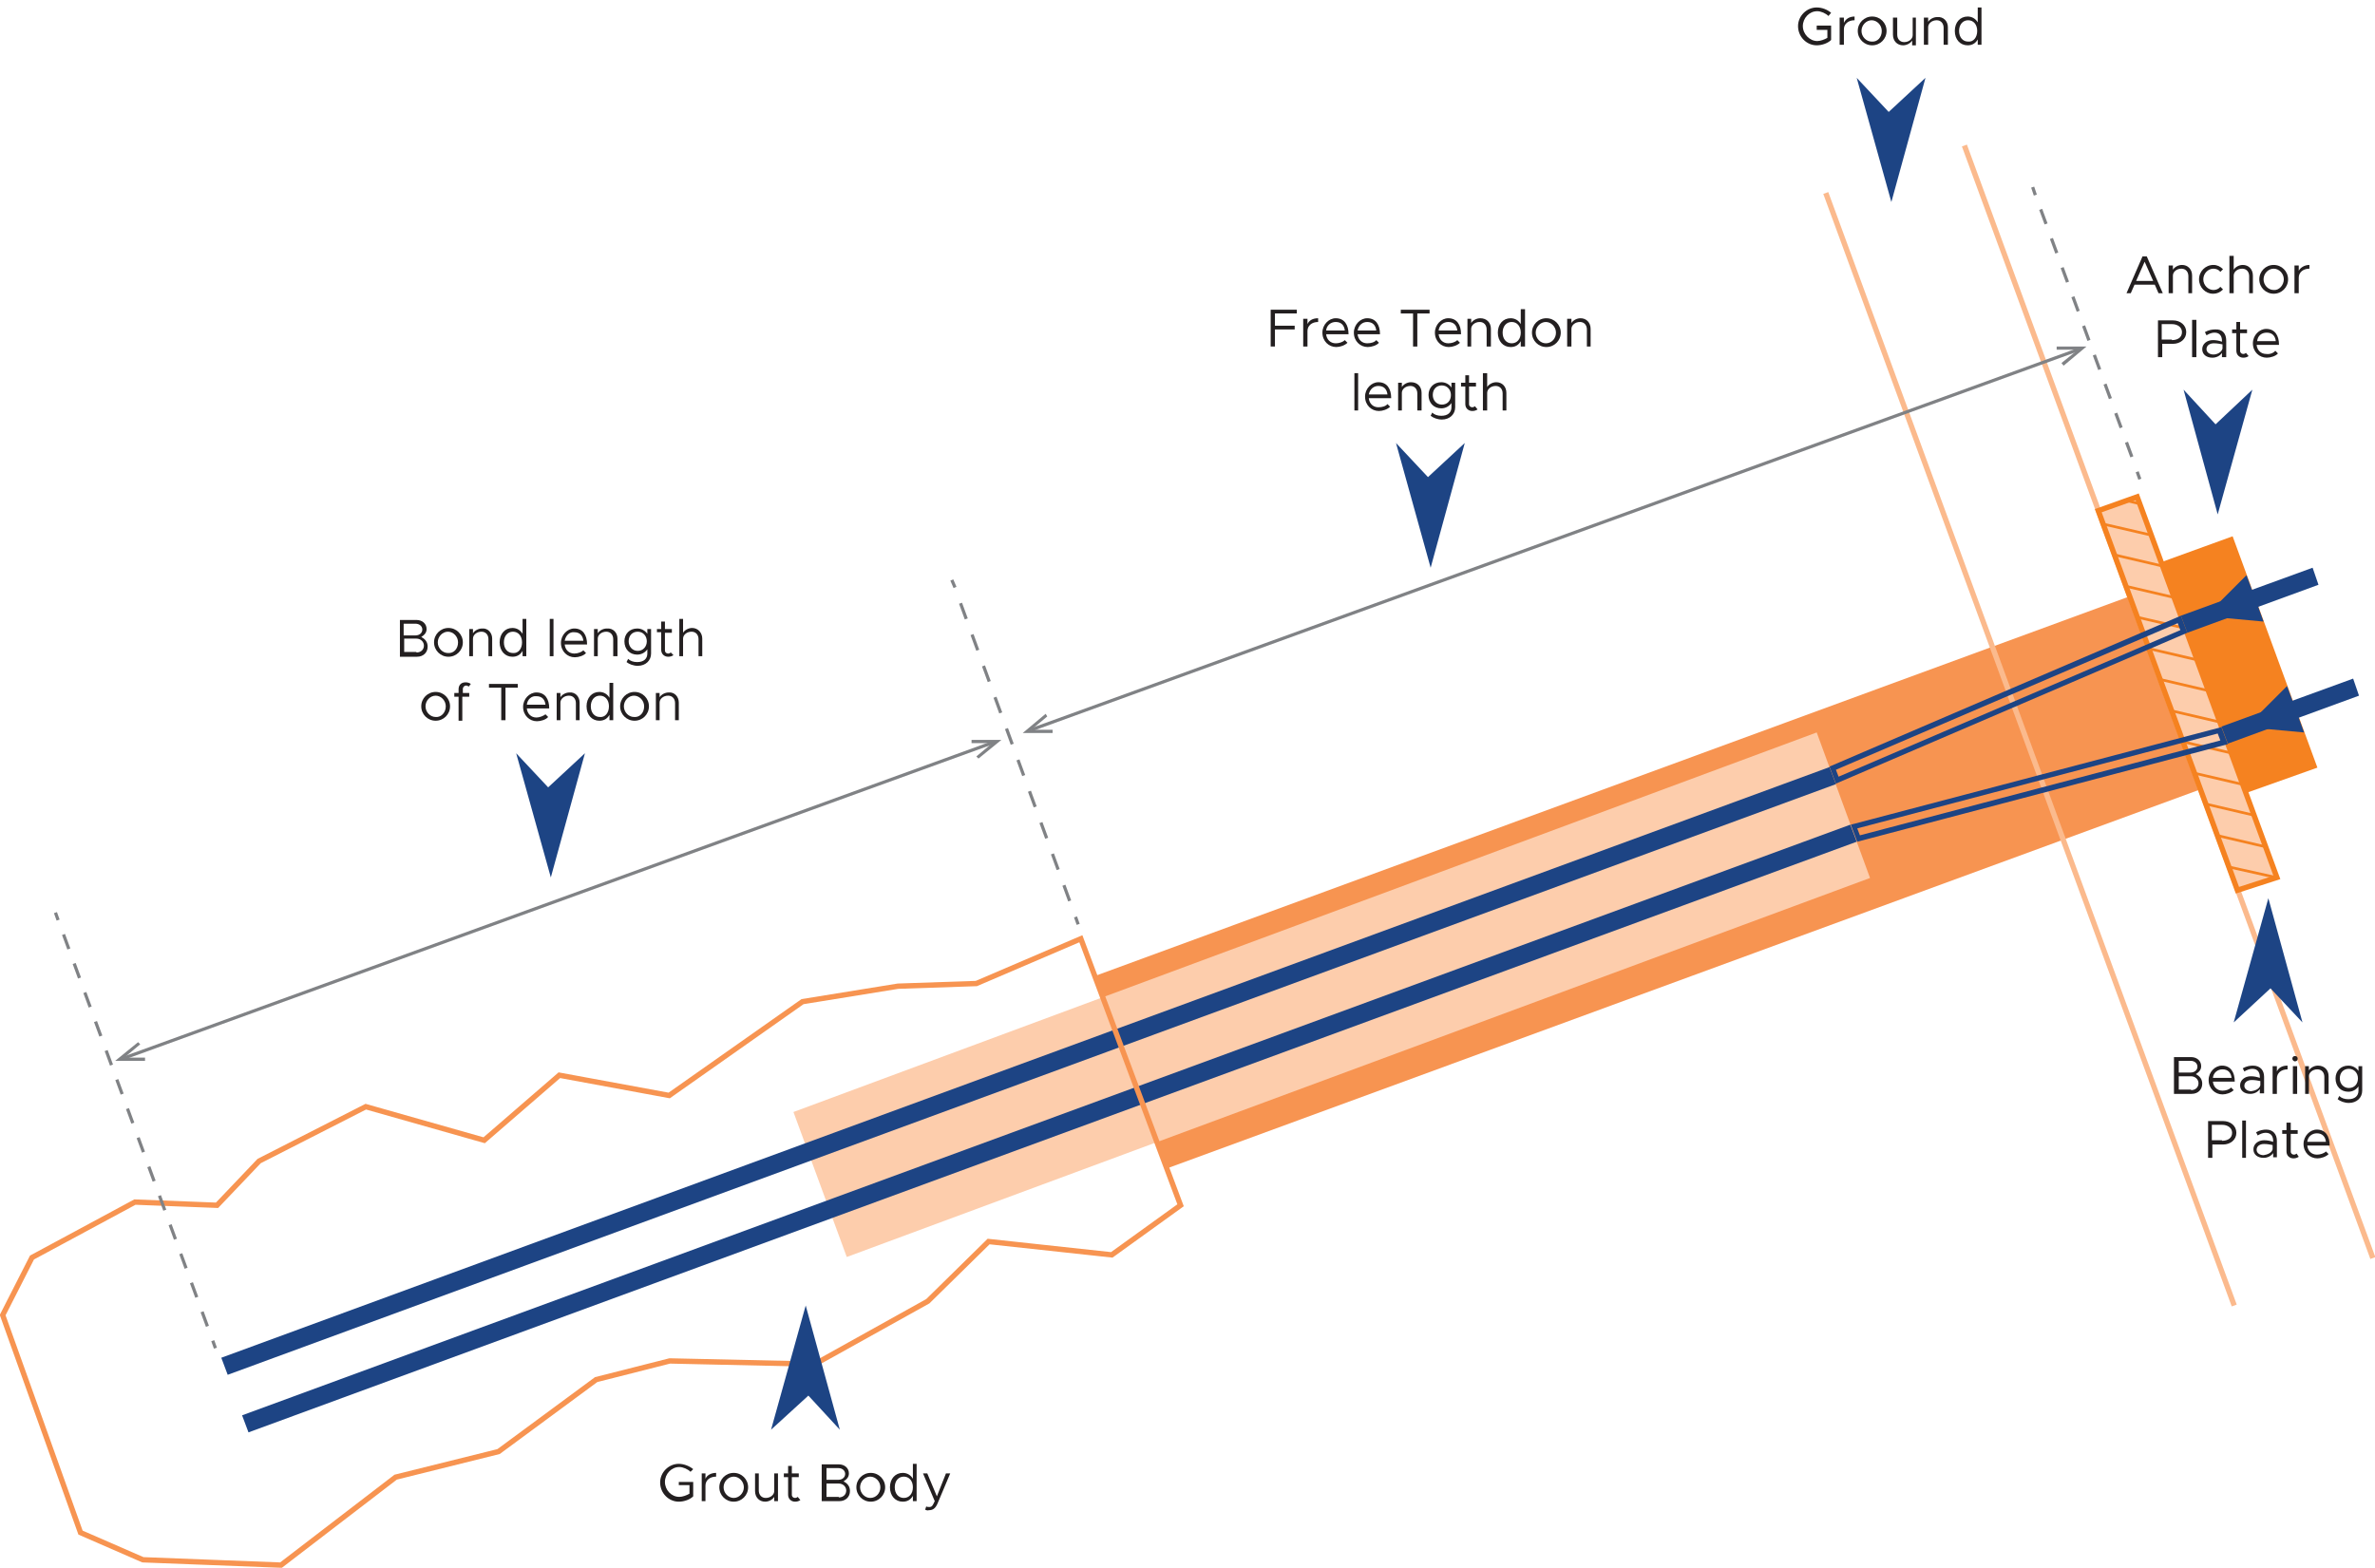 <?xml version="1.0" encoding="utf-8"?>
<!-- Generator: Adobe Illustrator 24.1.3, SVG Export Plug-In . SVG Version: 6.00 Build 0)  -->
<svg version="1.1" id="Layer_1" xmlns="http://www.w3.org/2000/svg" xmlns:xlink="http://www.w3.org/1999/xlink" x="0px" y="0px"
	 viewBox="0 0 445.4 294.1" style="enable-background:new 0 0 445.4 294.1;" xml:space="preserve">
<style type="text/css">
	.st0{fill:#F79451;}
	.st1{fill:none;stroke:#FBBA8D;stroke-miterlimit:10;}
	.st2{fill:none;stroke:#808285;stroke-width:0.6;stroke-miterlimit:10;}
	.st3{fill:none;stroke:#808285;stroke-width:0.6;stroke-miterlimit:10;stroke-dasharray:2.91,2.91;}
	.st4{fill:#F58220;}
	.st5{fill:#FDCDAC;}
	.st6{clip-path:url(#SVGID_2_);}
	.st7{fill:none;stroke:#F58220;stroke-width:0.5;stroke-miterlimit:10;}
	.st8{fill:none;stroke:#F58220;stroke-miterlimit:10;}
	.st9{fill:#1D4484;}
	.st10{enable-background:new    ;}
	.st11{fill:#231F20;}
	.st12{fill:#808285;}
	.st13{fill:none;stroke:#F79451;stroke-miterlimit:10;}
	.st14{fill:none;stroke:#808285;stroke-width:0.6;stroke-miterlimit:10;stroke-dasharray:3.13,3.13;}
	.st15{fill:none;stroke:#808285;stroke-width:0.6;stroke-miterlimit:10;stroke-dasharray:2.9,2.9;}
</style>
<polyline class="st0" points="399.3,111.9 205.3,183.1 218.8,219.2 412.6,148.1 "/>
<line class="st1" x1="445" y1="236" x2="368.4" y2="27.3"/>
<line class="st1" x1="419" y1="244.9" x2="342.4" y2="36.2"/>
<line class="st2" x1="401.3" y1="89.9" x2="400.8" y2="88.5"/>
<line class="st3" x1="399.8" y1="85.7" x2="382.2" y2="37.9"/>
<line class="st2" x1="381.7" y1="36.6" x2="381.2" y2="35.1"/>
<polygon class="st4" points="421.1,148.8 434.6,144 418.7,100.6 405.2,105.5 "/>
<polygon class="st5" points="419.6,167 427,164.6 400.8,93.2 393.5,95.8 "/>
<g>
	<defs>
		<polygon id="SVGID_1_" points="419.6,167 427,164.6 400.8,93.2 393.5,95.8 		"/>
	</defs>
	<clipPath id="SVGID_2_">
		<use xlink:href="#SVGID_1_"  style="overflow:visible;"/>
	</clipPath>
	<g class="st6">
		<line class="st7" x1="392.3" y1="92.4" x2="401.3" y2="94.5"/>
		<line class="st7" x1="394.4" y1="98.3" x2="403.5" y2="100.4"/>
		<line class="st7" x1="396.6" y1="104.1" x2="405.6" y2="106.2"/>
		<line class="st7" x1="398.8" y1="110" x2="407.8" y2="112.1"/>
		<line class="st7" x1="400.9" y1="115.8" x2="410" y2="117.9"/>
		<line class="st7" x1="403.1" y1="121.7" x2="412.1" y2="123.8"/>
		<line class="st7" x1="405.3" y1="127.5" x2="414.3" y2="129.6"/>
		<line class="st7" x1="407.5" y1="133.4" x2="416.5" y2="135.5"/>
		<line class="st7" x1="409.6" y1="139.2" x2="418.6" y2="141.3"/>
		<line class="st7" x1="411.8" y1="145.1" x2="420.8" y2="147.2"/>
		<line class="st7" x1="414" y1="150.9" x2="423" y2="153"/>
		<line class="st7" x1="416.1" y1="156.8" x2="425.1" y2="158.9"/>
		<line class="st7" x1="418.3" y1="162.7" x2="427.3" y2="164.7"/>
	</g>
</g>
<polygon class="st8" points="419.6,167 427,164.6 400.8,93.2 393.5,95.8 "/>
<polygon class="st9" points="425.4,168.5 418.9,191.8 425.8,185.4 431.8,191.8 "/>
<g class="st10">
	<path class="st11" d="M407.8,198.3h3.1c1.1,0,1.9,0.7,1.9,1.7c0,0.7-0.4,1.1-1,1.5c0.8,0.4,1.2,1,1.2,1.8c0,1.1-0.8,1.9-2,1.9h-3.3
		V198.3z M410.8,201.2c0.8,0,1.3-0.5,1.3-1.1s-0.5-1.1-1.3-1.1h-2.2v2.2H410.8z M410.9,204.5c0.8,0,1.4-0.5,1.4-1.3
		c0-0.7-0.6-1.3-1.4-1.3h-2.3v2.5H410.9z"/>
	<path class="st11" d="M418.4,204l0.5,0.5c-0.5,0.5-1.4,0.8-2.1,0.8c-1.4,0-2.6-1.1-2.6-2.7c0-1.5,1.2-2.7,2.5-2.7
		c1.6,0,2.4,1.2,2.4,3H415c0.1,1,0.8,1.7,1.8,1.7C417.4,204.6,418.1,204.4,418.4,204z M415,202.2h3.5c-0.1-0.9-0.6-1.6-1.7-1.6
		C415.9,200.6,415.1,201.2,415,202.2z"/>
	<path class="st11" d="M424.6,202v3.1h-0.8v-0.8c-0.4,0.6-1.1,0.9-1.8,0.9c-1.1,0-1.9-0.6-1.9-1.6c0-1,0.9-1.7,2-1.7
		c0.6,0,1.1,0.1,1.7,0.3V202c0-0.7-0.3-1.5-1.4-1.5c-0.5,0-1,0.2-1.5,0.5l-0.3-0.6c0.7-0.4,1.4-0.5,1.9-0.5
		C423.9,199.9,424.6,200.8,424.6,202z M423.9,203.6v-0.8c-0.5-0.1-1-0.2-1.6-0.2c-0.8,0-1.4,0.4-1.4,1.1c0,0.6,0.6,1,1.3,1
		C422.9,204.6,423.7,204.3,423.9,203.6z"/>
	<path class="st11" d="M429,199.9v0.7c-1.2,0-2,0.7-2,1.7v2.9h-0.8V200h0.8v1C427.3,200.3,428,199.9,429,199.9z"/>
	<path class="st11" d="M429.9,198.6c0-0.3,0.2-0.5,0.5-0.5c0.3,0,0.5,0.2,0.5,0.5c0,0.3-0.2,0.5-0.5,0.5
		C430.1,199.1,429.9,198.8,429.9,198.6z M430,200h0.8v5.2H430V200z"/>
	<path class="st11" d="M436.7,201.9v3.3h-0.8V202c0-0.8-0.5-1.4-1.3-1.4c-0.9,0-1.6,0.6-1.6,1.3v3.3h-0.7V200h0.7v0.8
		c0.3-0.5,1-0.9,1.7-0.9C435.9,199.9,436.7,200.7,436.7,201.9z"/>
	<path class="st11" d="M443,200v4.6c0,1.3-1,2.3-2.5,2.3c-0.8,0-1.6-0.3-2.1-0.7l0.3-0.6c0.4,0.4,1,0.6,1.7,0.6
		c1.2,0,1.9-0.6,1.9-1.6v-0.8c-0.4,0.6-1.1,1-1.9,1c-1.4,0-2.4-1-2.4-2.5c0-1.4,1-2.4,2.4-2.4c0.8,0,1.5,0.4,1.9,1V200H443z
		 M442.2,202.3c0-1-0.7-1.8-1.7-1.8c-1,0-1.7,0.7-1.7,1.8c0,1,0.7,1.8,1.7,1.8C441.5,204.1,442.2,203.4,442.2,202.3z"/>
</g>
<g class="st10">
	<path class="st11" d="M414.1,210.3h2.8c1.4,0,2.5,0.9,2.5,2.2c0,1.3-1.1,2.2-2.5,2.2h-2v2.5h-0.8V210.3z M416.7,214
		c1.1,0,1.9-0.5,1.9-1.5c0-0.9-0.8-1.5-1.9-1.5h-1.9v2.9H416.7z"/>
	<path class="st11" d="M420.5,210.2h0.7v7h-0.7V210.2z"/>
	<path class="st11" d="M427,214v3.1h-0.7v-0.8c-0.4,0.6-1.1,0.9-1.8,0.9c-1.1,0-1.9-0.6-1.9-1.6c0-1,0.9-1.7,2-1.7
		c0.6,0,1.1,0.1,1.7,0.3V214c0-0.7-0.3-1.5-1.4-1.5c-0.5,0-1,0.2-1.5,0.5l-0.3-0.6c0.7-0.4,1.4-0.5,1.9-0.5
		C426.3,211.9,427,212.8,427,214z M426.2,215.6v-0.8c-0.5-0.1-1-0.2-1.6-0.2c-0.8,0-1.4,0.4-1.4,1.1c0,0.6,0.6,1,1.3,1
		C425.2,216.6,426,216.3,426.2,215.6z"/>
	<path class="st11" d="M431.1,217c-0.3,0.2-0.6,0.3-1,0.3c-0.7,0-1.3-0.5-1.3-1.3v-3.3h-0.8V212h0.8v-1.4h0.8v1.4h1.3v0.7h-1.3v3.3
		c0,0.4,0.3,0.6,0.6,0.6c0.2,0,0.4-0.1,0.5-0.2L431.1,217z"/>
	<path class="st11" d="M436.2,216l0.5,0.5c-0.5,0.5-1.4,0.8-2.1,0.8c-1.4,0-2.6-1.1-2.6-2.7c0-1.5,1.2-2.7,2.5-2.7
		c1.6,0,2.4,1.2,2.4,3h-4.2c0.1,1,0.8,1.7,1.8,1.7C435.1,216.6,435.8,216.4,436.2,216z M432.7,214.2h3.5c-0.1-0.9-0.6-1.6-1.7-1.6
		C433.6,212.6,432.8,213.2,432.7,214.2z"/>
</g>
<polygon class="st9" points="415.9,96.5 422.4,73.1 415.5,79.6 409.5,73.1 "/>
<g class="st10">
	<path class="st11" d="M404.1,53.4h-3.8l-0.7,1.6h-0.8l3-6.9h0.8l3,6.9h-0.8L404.1,53.4z M403.8,52.7l-1.6-3.6l-1.6,3.6H403.8z"/>
	<path class="st11" d="M411.1,51.7V55h-0.7v-3.2c0-0.8-0.5-1.4-1.3-1.4c-0.9,0-1.6,0.6-1.6,1.3V55h-0.8v-5.2h0.8v0.8
		c0.3-0.5,1-0.9,1.7-0.9C410.3,49.7,411.1,50.5,411.1,51.7z"/>
	<path class="st11" d="M412.4,52.4c0-1.5,1.2-2.7,2.7-2.7c0.7,0,1.3,0.3,1.8,0.8l-0.5,0.5c-0.3-0.4-0.8-0.6-1.3-0.6
		c-1,0-1.9,0.9-1.9,2c0,1.1,0.9,2,1.9,2c0.5,0,1-0.2,1.3-0.6l0.5,0.5c-0.5,0.5-1.1,0.8-1.9,0.8C413.6,55.1,412.4,53.9,412.4,52.4z"
		/>
	<path class="st11" d="M422.5,51.7V55h-0.7v-3.2c0-0.8-0.5-1.4-1.3-1.4c-0.9,0-1.6,0.6-1.6,1.3V55h-0.8v-7h0.8v2.6
		c0.3-0.5,1-0.9,1.7-0.9C421.7,49.7,422.5,50.5,422.5,51.7z"/>
	<path class="st11" d="M423.7,52.4c0-1.5,1.2-2.7,2.7-2.7s2.7,1.2,2.7,2.7c0,1.5-1.2,2.7-2.7,2.7S423.7,53.9,423.7,52.4z
		 M428.3,52.4c0-1.1-0.9-2-1.9-2c-1,0-1.9,0.9-1.9,2c0,1.1,0.9,2,1.9,2C427.4,54.5,428.3,53.5,428.3,52.4z"/>
	<path class="st11" d="M433.1,49.7v0.7c-1.2,0-2,0.7-2,1.7V55h-0.8v-5.2h0.8v1C431.4,50.2,432.2,49.7,433.1,49.7z"/>
</g>
<g class="st10">
	<path class="st11" d="M404.7,60.1h2.8c1.4,0,2.5,0.9,2.5,2.2c0,1.3-1.1,2.2-2.5,2.2h-2V67h-0.8V60.1z M407.3,63.8
		c1.1,0,1.9-0.5,1.9-1.5c0-0.9-0.8-1.5-1.9-1.5h-1.9v2.9H407.3z"/>
	<path class="st11" d="M411.1,60h0.8v7h-0.8V60z"/>
	<path class="st11" d="M417.5,63.9V67h-0.8v-0.8c-0.4,0.6-1.1,0.9-1.8,0.9c-1.1,0-1.9-0.6-1.9-1.6c0-1,0.9-1.7,2-1.7
		c0.6,0,1.1,0.1,1.7,0.3v-0.2c0-0.7-0.3-1.5-1.4-1.5c-0.5,0-1,0.2-1.5,0.5l-0.3-0.6c0.7-0.4,1.4-0.5,1.9-0.5
		C416.8,61.7,417.5,62.6,417.5,63.9z M416.8,65.4v-0.8c-0.5-0.1-1-0.2-1.6-0.2c-0.8,0-1.4,0.4-1.4,1.1c0,0.6,0.6,1,1.3,1
		C415.8,66.5,416.6,66.1,416.8,65.4z"/>
	<path class="st11" d="M421.7,66.8c-0.3,0.2-0.6,0.3-1,0.3c-0.7,0-1.3-0.5-1.3-1.3v-3.3h-0.8v-0.7h0.8v-1.4h0.7v1.4h1.3v0.7h-1.3
		v3.3c0,0.4,0.3,0.6,0.6,0.6c0.2,0,0.4-0.1,0.5-0.2L421.7,66.8z"/>
	<path class="st11" d="M426.7,65.8l0.5,0.5c-0.4,0.5-1.4,0.8-2.1,0.8c-1.4,0-2.6-1.1-2.6-2.7c0-1.5,1.2-2.7,2.5-2.7
		c1.6,0,2.4,1.2,2.4,3h-4.2c0.1,1,0.8,1.7,1.8,1.7C425.7,66.5,426.4,66.2,426.7,65.8z M423.3,64h3.5c-0.1-0.9-0.6-1.6-1.7-1.6
		C424.1,62.4,423.4,63,423.3,64z"/>
</g>
<polygon class="st9" points="354.7,37.9 361.1,14.6 354.2,21 348.2,14.6 "/>
<g class="st10">
	<path class="st11" d="M340.7,4.8h2.7v2.7c-0.6,0.6-1.7,1-2.7,1c-1.9,0-3.5-1.6-3.5-3.6c0-1.9,1.6-3.5,3.5-3.5c1,0,2,0.4,2.7,1
		L342.9,3c-0.5-0.5-1.4-0.9-2.1-0.9c-1.5,0-2.7,1.3-2.7,2.8c0,1.5,1.3,2.8,2.7,2.8c0.6,0,1.4-0.3,1.9-0.6V5.6h-2V4.8z"/>
	<path class="st11" d="M347.8,3.1v0.7c-1.2,0-2,0.7-2,1.7v2.9H345V3.3h0.8v1C346.1,3.6,346.8,3.1,347.8,3.1z"/>
	<path class="st11" d="M348.4,5.8c0-1.5,1.2-2.7,2.7-2.7s2.7,1.2,2.7,2.7c0,1.5-1.2,2.7-2.7,2.7S348.4,7.3,348.4,5.8z M352.9,5.8
		c0-1.1-0.9-2-1.9-2c-1,0-1.9,0.9-1.9,2c0,1.1,0.9,2,1.9,2C352.1,7.9,352.9,7,352.9,5.8z"/>
	<path class="st11" d="M359.3,3.3v5.2h-0.7V7.6c-0.3,0.5-1,0.9-1.7,0.9c-1.1,0-1.9-0.8-1.9-2V3.3h0.8v3.2c0,0.8,0.5,1.4,1.3,1.4
		c0.9,0,1.6-0.6,1.6-1.3V3.3H359.3z"/>
	<path class="st11" d="M365.3,5.1v3.3h-0.8V5.2c0-0.8-0.5-1.4-1.3-1.4c-0.9,0-1.6,0.6-1.6,1.3v3.3h-0.8V3.3h0.8v0.8
		c0.3-0.5,1-0.9,1.7-0.9C364.5,3.1,365.3,4,365.3,5.1z"/>
	<path class="st11" d="M371.6,1.4v7h-0.7v-1c-0.4,0.7-1,1.1-1.9,1.1c-1.4,0-2.4-1.1-2.4-2.7c0-1.6,1-2.7,2.4-2.7
		c0.8,0,1.5,0.4,1.9,1.1V1.4H371.6z M370.8,5.8c0-1.2-0.7-2-1.7-2c-1,0-1.7,0.8-1.7,2s0.7,2,1.7,2C370.1,7.9,370.8,7,370.8,5.8z"/>
</g>
<polygon class="st9" points="103.3,164.6 109.7,141.3 102.8,147.7 96.8,141.3 "/>
<g class="st10">
	<path class="st11" d="M75,116.3h3.1c1.1,0,1.9,0.7,1.9,1.7c0,0.7-0.4,1.1-1,1.5c0.8,0.4,1.2,1,1.2,1.8c0,1.1-0.8,1.9-2,1.9H75
		V116.3z M77.9,119.2c0.8,0,1.3-0.5,1.3-1.1s-0.5-1.1-1.3-1.1h-2.2v2.2H77.9z M78.1,122.4c0.8,0,1.4-0.5,1.4-1.3
		c0-0.7-0.6-1.3-1.4-1.3h-2.3v2.5H78.1z"/>
	<path class="st11" d="M81.4,120.5c0-1.5,1.2-2.7,2.7-2.7s2.7,1.2,2.7,2.7c0,1.5-1.2,2.7-2.7,2.7S81.4,122,81.4,120.5z M85.9,120.5
		c0-1.1-0.9-2-1.9-2c-1,0-1.9,0.9-1.9,2c0,1.1,0.9,2,1.9,2C85.1,122.6,85.9,121.7,85.9,120.5z"/>
	<path class="st11" d="M92.3,119.8v3.3h-0.7v-3.2c0-0.8-0.5-1.4-1.3-1.4c-0.9,0-1.6,0.6-1.6,1.3v3.3H88V118h0.7v0.8
		c0.3-0.5,1-0.9,1.7-0.9C91.5,117.8,92.3,118.7,92.3,119.8z"/>
	<path class="st11" d="M98.7,116.1v7h-0.7v-1c-0.4,0.7-1,1.1-1.9,1.1c-1.4,0-2.4-1.1-2.4-2.7c0-1.6,1-2.7,2.4-2.7
		c0.8,0,1.5,0.4,1.9,1.1v-2.8H98.7z M97.9,120.5c0-1.2-0.7-2-1.7-2c-1,0-1.7,0.8-1.7,2s0.7,2,1.7,2
		C97.2,122.6,97.9,121.7,97.9,120.5z"/>
	<path class="st11" d="M103.1,116.1h0.7v7h-0.7V116.1z"/>
	<path class="st11" d="M109.4,122l0.5,0.5c-0.4,0.5-1.4,0.8-2.1,0.8c-1.4,0-2.6-1.1-2.6-2.7c0-1.5,1.2-2.7,2.5-2.7
		c1.6,0,2.4,1.2,2.4,3h-4.2c0.1,1,0.8,1.7,1.8,1.7C108.4,122.6,109.1,122.3,109.4,122z M105.9,120.2h3.5c-0.1-0.9-0.6-1.6-1.7-1.6
		C106.8,118.5,106.1,119.2,105.9,120.2z"/>
	<path class="st11" d="M115.8,119.8v3.3H115v-3.2c0-0.8-0.5-1.4-1.3-1.4c-0.9,0-1.6,0.6-1.6,1.3v3.3h-0.7V118h0.7v0.8
		c0.3-0.5,1-0.9,1.7-0.9C115,117.8,115.8,118.7,115.8,119.8z"/>
	<path class="st11" d="M122.1,118v4.6c0,1.3-1,2.3-2.5,2.3c-0.8,0-1.6-0.3-2.1-0.7l0.3-0.6c0.4,0.4,1,0.6,1.7,0.6
		c1.2,0,1.9-0.6,1.9-1.6v-0.8c-0.4,0.6-1.1,1-1.9,1c-1.4,0-2.4-1-2.4-2.5c0-1.4,1-2.4,2.4-2.4c0.8,0,1.5,0.4,1.9,1V118H122.1z
		 M121.3,120.3c0-1-0.7-1.8-1.7-1.8c-1,0-1.7,0.7-1.7,1.8c0,1,0.7,1.8,1.7,1.8C120.6,122.1,121.3,121.3,121.3,120.3z"/>
	<path class="st11" d="M126.3,122.9c-0.3,0.2-0.6,0.3-1,0.3c-0.7,0-1.3-0.5-1.3-1.3v-3.3h-0.8V118h0.8v-1.4h0.7v1.4h1.3v0.7h-1.3
		v3.3c0,0.4,0.3,0.6,0.6,0.6c0.2,0,0.4-0.1,0.5-0.2L126.3,122.9z"/>
	<path class="st11" d="M131.7,119.8v3.3H131v-3.2c0-0.8-0.5-1.4-1.3-1.4c-0.9,0-1.6,0.6-1.6,1.3v3.3h-0.7v-7h0.7v2.6
		c0.3-0.5,1-0.9,1.7-0.9C130.9,117.8,131.7,118.7,131.7,119.8z"/>
</g>
<g class="st10">
	<path class="st11" d="M79,132.5c0-1.5,1.2-2.7,2.7-2.7s2.7,1.2,2.7,2.7c0,1.5-1.2,2.7-2.7,2.7S79,134,79,132.5z M83.6,132.5
		c0-1.1-0.9-2-1.9-2c-1,0-1.9,0.9-1.9,2c0,1.1,0.9,2,1.9,2C82.7,134.6,83.6,133.7,83.6,132.5z"/>
	<path class="st11" d="M86.8,130H88v0.7h-1.3v4.5H86v-4.5h-0.8V130H86v-0.7c0-0.8,0.5-1.3,1.3-1.3c0.4,0,0.7,0.1,1,0.3l-0.4,0.5
		c-0.1-0.1-0.3-0.2-0.5-0.2c-0.3,0-0.6,0.3-0.6,0.6V130z"/>
	<path class="st11" d="M94,129h-2.3v-0.7h5.4v0.7h-2.3v6.1H94V129z"/>
	<path class="st11" d="M102.3,134l0.5,0.5c-0.4,0.5-1.4,0.8-2.1,0.8c-1.4,0-2.6-1.1-2.6-2.7c0-1.5,1.2-2.7,2.5-2.7
		c1.6,0,2.4,1.2,2.4,3h-4.2c0.1,1,0.8,1.7,1.8,1.7C101.2,134.6,101.9,134.3,102.3,134z M98.8,132.2h3.5c-0.1-0.9-0.6-1.6-1.7-1.6
		C99.7,130.5,98.9,131.2,98.8,132.2z"/>
	<path class="st11" d="M108.7,131.8v3.3h-0.7v-3.2c0-0.8-0.5-1.4-1.3-1.4c-0.9,0-1.6,0.6-1.6,1.3v3.3h-0.7V130h0.7v0.8
		c0.3-0.5,1-0.9,1.7-0.9C107.9,129.8,108.7,130.7,108.7,131.8z"/>
	<path class="st11" d="M115,128.1v7h-0.7v-1c-0.4,0.7-1,1.1-1.9,1.1c-1.4,0-2.4-1.1-2.4-2.7c0-1.6,1-2.7,2.4-2.7
		c0.8,0,1.5,0.4,1.9,1.1v-2.8H115z M114.2,132.5c0-1.2-0.7-2-1.7-2c-1,0-1.7,0.8-1.7,2s0.7,2,1.7,2
		C113.5,134.6,114.2,133.7,114.2,132.5z"/>
	<path class="st11" d="M116.3,132.5c0-1.5,1.2-2.7,2.7-2.7s2.7,1.2,2.7,2.7c0,1.5-1.2,2.7-2.7,2.7S116.3,134,116.3,132.5z
		 M120.8,132.5c0-1.1-0.9-2-1.9-2c-1,0-1.9,0.9-1.9,2c0,1.1,0.9,2,1.9,2C120,134.6,120.8,133.7,120.8,132.5z"/>
	<path class="st11" d="M127.3,131.8v3.3h-0.7v-3.2c0-0.8-0.5-1.4-1.3-1.4c-0.9,0-1.6,0.6-1.6,1.3v3.3h-0.7V130h0.7v0.8
		c0.3-0.5,1-0.9,1.7-0.9C126.5,129.8,127.3,130.7,127.3,131.8z"/>
</g>
<polygon class="st9" points="410.2,118.7 434.8,109.7 433.7,106.5 409,115.5 "/>
<polygon class="st9" points="422.9,112.2 421.3,107.9 415.9,113.3 416.4,114.6 416.9,115.9 424.5,116.6 "/>
<polygon class="st9" points="417.8,139.5 442.4,130.5 441.3,127.3 416.6,136.3 "/>
<polygon class="st5" points="158.8,235.8 350.7,164.7 340.7,137.4 148.8,208.6 "/>
<polygon class="st9" points="42.7,257.9 344.3,147.1 343.1,143.9 41.5,254.7 "/>
<polygon class="st9" points="46.6,268.7 348.2,157.9 347,154.7 45.4,265.5 "/>
<line class="st2" x1="186.2" y1="139.3" x2="23.2" y2="198.5"/>
<polygon class="st12" points="182.2,138.8 182.2,139.4 186.1,139.4 183.1,141.9 183.5,142.3 187.8,138.8 "/>
<polygon class="st12" points="25.9,195.5 26.3,195.9 23.3,198.4 27.2,198.4 27.2,199 21.6,199 "/>
<polygon class="st9" points="268.3,106.5 274.7,83.1 267.8,89.5 261.8,83.1 "/>
<g class="st10">
	<path class="st11" d="M239.1,58.8v2.3h3.7v0.7h-3.7V65h-0.8v-6.9h4.9v0.7H239.1z"/>
	<path class="st11" d="M247.2,59.7v0.7c-1.2,0-2,0.7-2,1.7V65h-0.8v-5.2h0.8v1C245.5,60.1,246.2,59.7,247.2,59.7z"/>
	<path class="st11" d="M252.2,63.8l0.5,0.5c-0.5,0.5-1.4,0.8-2.1,0.8c-1.4,0-2.6-1.1-2.6-2.7c0-1.5,1.2-2.7,2.5-2.7
		c1.6,0,2.4,1.2,2.4,3h-4.2c0.1,1,0.8,1.7,1.8,1.7C251.1,64.4,251.8,64.2,252.2,63.8z M248.7,62h3.5c-0.1-0.9-0.6-1.6-1.7-1.6
		C249.6,60.4,248.8,61,248.7,62z"/>
	<path class="st11" d="M258.1,63.8l0.5,0.5c-0.4,0.5-1.4,0.8-2.1,0.8c-1.4,0-2.6-1.1-2.6-2.7c0-1.5,1.2-2.7,2.5-2.7
		c1.6,0,2.4,1.2,2.4,3h-4.2c0.1,1,0.8,1.7,1.8,1.7C257.1,64.4,257.8,64.2,258.1,63.8z M254.6,62h3.5c-0.1-0.9-0.6-1.6-1.7-1.6
		C255.5,60.4,254.8,61,254.6,62z"/>
	<path class="st11" d="M265,58.8h-2.3v-0.7h5.4v0.7h-2.3V65H265V58.8z"/>
	<path class="st11" d="M273.3,63.8l0.5,0.5c-0.5,0.5-1.4,0.8-2.1,0.8c-1.4,0-2.6-1.1-2.6-2.7c0-1.5,1.2-2.7,2.5-2.7
		c1.6,0,2.4,1.2,2.4,3h-4.2c0.1,1,0.8,1.7,1.8,1.7C272.2,64.4,272.9,64.2,273.3,63.8z M269.8,62h3.5c-0.1-0.9-0.6-1.6-1.7-1.6
		C270.7,60.4,269.9,61,269.8,62z"/>
	<path class="st11" d="M279.6,61.7V65h-0.8v-3.2c0-0.8-0.5-1.4-1.3-1.4c-0.9,0-1.6,0.6-1.6,1.3V65h-0.7v-5.2h0.7v0.8
		c0.3-0.5,1-0.9,1.7-0.9C278.8,59.7,279.6,60.5,279.6,61.7z"/>
	<path class="st11" d="M286,58v7h-0.8v-1c-0.4,0.7-1,1.1-1.9,1.1c-1.4,0-2.4-1.1-2.4-2.7c0-1.6,1-2.7,2.4-2.7c0.8,0,1.5,0.4,1.9,1.1
		V58H286z M285.2,62.4c0-1.2-0.7-2-1.7-2c-1,0-1.7,0.8-1.7,2s0.7,2,1.7,2C284.5,64.4,285.2,63.6,285.2,62.4z"/>
	<path class="st11" d="M287.3,62.4c0-1.5,1.2-2.7,2.7-2.7s2.7,1.2,2.7,2.7c0,1.5-1.2,2.7-2.7,2.7S287.3,63.9,287.3,62.4z
		 M291.8,62.4c0-1.1-0.9-2-1.9-2c-1,0-1.9,0.9-1.9,2c0,1.1,0.9,2,1.9,2C291,64.4,291.8,63.5,291.8,62.4z"/>
	<path class="st11" d="M298.3,61.7V65h-0.7v-3.2c0-0.8-0.5-1.4-1.3-1.4c-0.9,0-1.6,0.6-1.6,1.3V65h-0.8v-5.2h0.8v0.8
		c0.3-0.5,1-0.9,1.7-0.9C297.5,59.7,298.3,60.5,298.3,61.7z"/>
</g>
<g class="st10">
	<path class="st11" d="M254,70h0.7v7H254V70z"/>
	<path class="st11" d="M260.2,75.8l0.5,0.5c-0.5,0.5-1.4,0.8-2.1,0.8c-1.4,0-2.6-1.1-2.6-2.7c0-1.5,1.2-2.7,2.5-2.7
		c1.6,0,2.4,1.2,2.4,3h-4.2c0.1,1,0.8,1.7,1.8,1.7C259.2,76.4,259.9,76.2,260.2,75.8z M256.7,74h3.5c-0.1-0.9-0.6-1.6-1.7-1.6
		C257.6,72.4,256.9,73,256.7,74z"/>
	<path class="st11" d="M266.6,73.7V77h-0.8v-3.2c0-0.8-0.5-1.4-1.3-1.4c-0.9,0-1.6,0.6-1.6,1.3V77h-0.7v-5.2h0.7v0.8
		c0.3-0.5,1-0.9,1.7-0.9C265.8,71.7,266.6,72.5,266.6,73.7z"/>
	<path class="st11" d="M272.9,71.8v4.6c0,1.3-1,2.3-2.5,2.3c-0.8,0-1.6-0.3-2.1-0.7l0.3-0.6c0.4,0.4,1,0.6,1.7,0.6
		c1.2,0,1.9-0.6,1.9-1.6v-0.8c-0.4,0.6-1.1,1-1.9,1c-1.4,0-2.4-1-2.4-2.5c0-1.4,1-2.4,2.4-2.4c0.8,0,1.5,0.4,1.9,1v-0.9H272.9z
		 M272.1,74.1c0-1-0.7-1.8-1.7-1.8c-1,0-1.7,0.7-1.7,1.8c0,1,0.7,1.8,1.7,1.8C271.4,75.9,272.1,75.2,272.1,74.1z"/>
	<path class="st11" d="M277.1,76.8c-0.3,0.2-0.6,0.3-1,0.3c-0.7,0-1.3-0.5-1.3-1.3v-3.3h-0.8v-0.7h0.8v-1.4h0.7v1.4h1.3v0.7h-1.3
		v3.3c0,0.4,0.3,0.6,0.6,0.6c0.2,0,0.4-0.1,0.5-0.2L277.1,76.8z"/>
	<path class="st11" d="M282.5,73.7V77h-0.7v-3.2c0-0.8-0.5-1.4-1.3-1.4c-0.9,0-1.6,0.6-1.6,1.3V77h-0.8v-7h0.8v2.6
		c0.3-0.5,1-0.9,1.7-0.9C281.7,71.7,282.5,72.5,282.5,73.7z"/>
</g>
<line class="st2" x1="389.7" y1="65.6" x2="193.4" y2="136.9"/>
<polygon class="st12" points="385.7,65 385.7,65.6 389.7,65.6 386.6,68.1 387,68.6 391.3,65 "/>
<polygon class="st12" points="196.1,133.9 196.4,134.4 193.4,136.9 197.4,136.9 197.4,137.5 191.8,137.5 "/>
<path class="st9" d="M408.4,116.9l0.5,1.3l-64.1,27.5l-0.5-1.3L408.4,116.9 M409,115.5l-65.9,28.3l1.2,3.2l65.9-28.3L409,115.5
	L409,115.5z"/>
<path class="st9" d="M415.9,137.6l0.5,1.3l-67.6,17.8l-0.5-1.3L415.9,137.6 M416.6,136.4l-69.5,18.3l1.2,3.2l69.5-18.3L416.6,136.4
	L416.6,136.4z"/>
<polygon class="st9" points="430.5,133 428.9,128.7 423.5,134.1 424,135.4 424.5,136.7 432.1,137.4 "/>
<polygon class="st13" points="221.4,226.1 208.5,235.4 185.4,232.9 174,244.1 152.8,255.9 125.6,255.3 111.8,258.8 93.5,272.3 
	74.2,277.1 52.7,293.6 26.8,292.6 15.1,287.5 15.1,287.5 0.5,246.7 0.5,246.7 6,235.9 25.3,225.5 40.7,226.1 48.6,217.8 68.6,207.6 
	90.8,213.9 104.9,201.7 125.5,205.5 150.5,187.9 168.4,185 183.1,184.5 202.7,176.1 "/>
<polygon class="st9" points="151.1,244.9 144.6,268.2 151.6,261.8 157.5,268.2 "/>
<g class="st10">
	<path class="st11" d="M127.3,278h2.7v2.7c-0.6,0.6-1.7,1-2.7,1c-1.9,0-3.5-1.6-3.5-3.6c0-1.9,1.6-3.5,3.5-3.5c0.9,0,2,0.4,2.7,1
		l-0.5,0.5c-0.5-0.5-1.4-0.9-2.1-0.9c-1.5,0-2.7,1.3-2.7,2.8c0,1.5,1.2,2.8,2.7,2.8c0.6,0,1.4-0.3,1.9-0.6v-1.6h-2V278z"/>
	<path class="st11" d="M134.3,276.3v0.7c-1.2,0-2,0.7-2,1.7v2.9h-0.7v-5.2h0.7v1C132.6,276.7,133.4,276.3,134.3,276.3z"/>
	<path class="st11" d="M134.9,279c0-1.5,1.2-2.7,2.7-2.7s2.7,1.2,2.7,2.7c0,1.5-1.2,2.7-2.7,2.7S134.9,280.5,134.9,279z M139.5,279
		c0-1.1-0.9-2-1.9-2c-1,0-1.9,0.9-1.9,2c0,1.1,0.9,2,1.9,2C138.6,281,139.5,280.1,139.5,279z"/>
	<path class="st11" d="M145.9,276.4v5.2h-0.7v-0.8c-0.3,0.5-1,0.9-1.7,0.9c-1.1,0-1.9-0.8-1.9-2v-3.3h0.7v3.2c0,0.8,0.5,1.4,1.3,1.4
		c0.9,0,1.6-0.6,1.6-1.3v-3.3H145.9z"/>
	<path class="st11" d="M150.1,281.4c-0.3,0.2-0.6,0.3-1,0.3c-0.7,0-1.3-0.5-1.3-1.3v-3.3H147v-0.7h0.8V275h0.7v1.4h1.3v0.7h-1.3v3.3
		c0,0.4,0.3,0.6,0.6,0.6c0.2,0,0.4-0.1,0.5-0.2L150.1,281.4z"/>
	<path class="st11" d="M154.2,274.7h3.1c1.1,0,1.9,0.7,1.9,1.7c0,0.7-0.4,1.1-1,1.5c0.8,0.4,1.2,1,1.2,1.8c0,1.1-0.8,1.9-2,1.9h-3.3
		V274.7z M157.2,277.6c0.8,0,1.3-0.5,1.3-1.1s-0.5-1.1-1.3-1.1H155v2.2H157.2z M157.3,280.9c0.8,0,1.4-0.5,1.4-1.3
		c0-0.7-0.6-1.3-1.4-1.3H155v2.5H157.3z"/>
	<path class="st11" d="M160.6,279c0-1.5,1.2-2.7,2.7-2.7s2.7,1.2,2.7,2.7c0,1.5-1.2,2.7-2.7,2.7S160.6,280.5,160.6,279z M165.1,279
		c0-1.1-0.9-2-1.9-2c-1,0-1.9,0.9-1.9,2c0,1.1,0.9,2,1.9,2C164.3,281,165.1,280.1,165.1,279z"/>
	<path class="st11" d="M171.9,274.6v7h-0.7v-1c-0.4,0.7-1,1.1-1.9,1.1c-1.4,0-2.4-1.1-2.4-2.7c0-1.6,1-2.7,2.4-2.7
		c0.8,0,1.5,0.4,1.9,1.1v-2.8H171.9z M171.2,279c0-1.2-0.7-2-1.7-2c-1,0-1.7,0.8-1.7,2s0.7,2,1.7,2C170.5,281,171.2,280.2,171.2,279
		z"/>
	<path class="st11" d="M173.5,283.2l0.2-0.6c0.2,0.1,0.4,0.1,0.6,0.1c0.3,0,0.5-0.1,0.7-0.5l0.3-0.6l-2.2-5.2h0.8l1.8,4.3l1.7-4.3
		h0.8l-2.4,5.7c-0.4,0.9-0.9,1.2-1.6,1.2C174,283.4,173.7,283.3,173.5,283.2z"/>
</g>
<line class="st2" x1="202.2" y1="173.4" x2="201.7" y2="172"/>
<line class="st14" x1="200.6" y1="169" x2="179.6" y2="111.7"/>
<line class="st2" x1="179.1" y1="110.2" x2="178.5" y2="108.8"/>
<line class="st2" x1="40.4" y1="252.9" x2="39.9" y2="251.5"/>
<line class="st15" x1="38.9" y1="248.8" x2="11.4" y2="173.9"/>
<line class="st2" x1="10.9" y1="172.6" x2="10.4" y2="171.2"/>
</svg>
